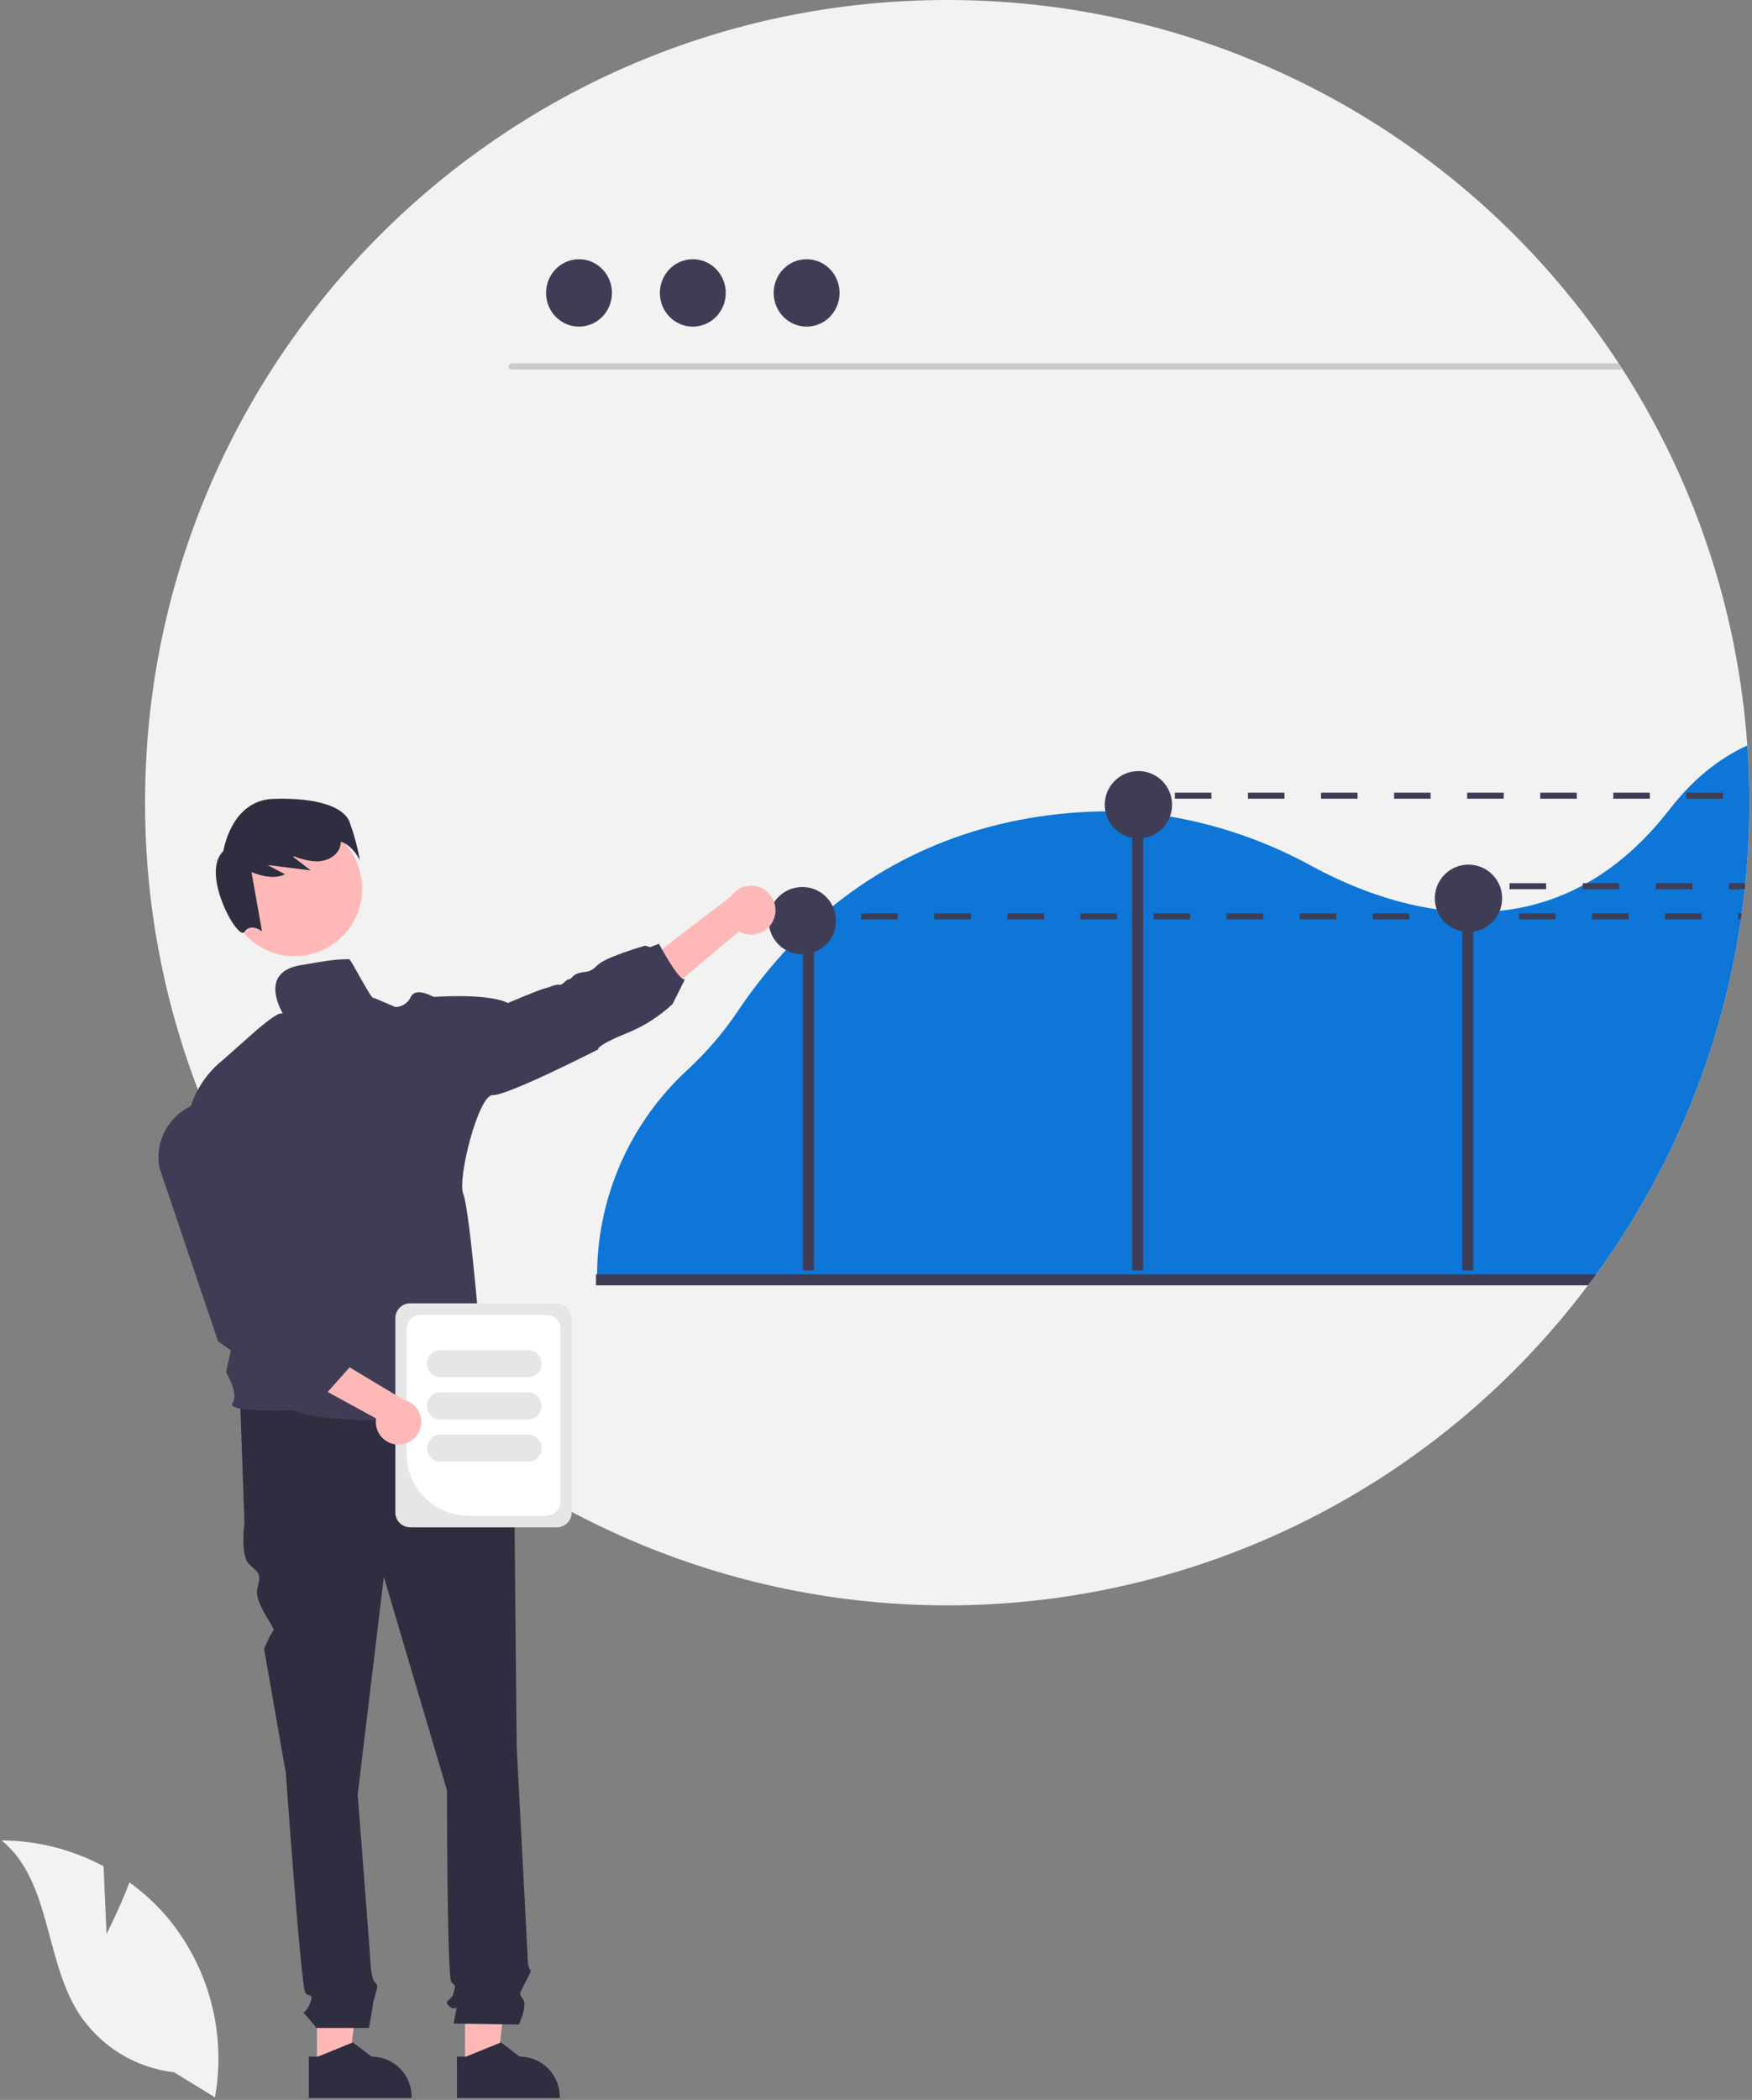<?xml version="1.0" encoding="UTF-8"?> <svg xmlns="http://www.w3.org/2000/svg" xmlns:xlink="http://www.w3.org/1999/xlink" width="581px" height="696px" viewBox="0 0 581 696" version="1.1"><rect x="0" y="0" width="581" height="696" fill="#808080" stroke="none"/><title>Naceneni</title><g id="Page-1" stroke="none" stroke-width="1" fill="none" fill-rule="evenodd"><g id="Naceneni" transform="translate(0.538, 0)" fill-rule="nonzero"><path d="M579.569,266 C579.569,267.98 579.545,269.957 579.499,271.93 C579.479,273.22 579.439,274.51 579.389,275.8 C579.379,276.17 579.369,276.53 579.349,276.9 C579.319,277.61 579.289,278.31 579.259,279 C579.039,283.61 578.699,288.187 578.239,292.73 C578.219,292.95 578.199,293.17 578.179,293.38 C578.129,293.83 578.089,294.28 578.029,294.73 C577.889,296.08 577.739,297.43 577.569,298.76 C577.459,299.66 577.349,300.55 577.229,301.45 C577.169,301.88 577.109,302.31 577.059,302.73 C576.989,303.2 576.929,303.66 576.859,304.12 C576.829,304.32 576.799,304.52 576.769,304.73 C576.669,305.41 576.569,306.1 576.459,306.78 C576.329,307.67 576.189,308.55 576.039,309.44 C575.899,310.32 575.749,311.2 575.589,312.08 C575.439,312.96 575.279,313.84 575.119,314.72 C574.959,315.61 574.789,316.49 574.619,317.37 C573.759,321.73 572.799,326.053 571.739,330.34 C571.319,332.01 570.889,333.677 570.449,335.34 C569.719,338.04 568.949,340.727 568.139,343.4 C567.909,344.14 567.679,344.88 567.449,345.61 C567.189,346.45 566.919,347.29 566.649,348.12 C566.379,348.96 566.109,349.79 565.829,350.62 C565.549,351.45 565.269,352.28 564.979,353.11 C564.699,353.93 564.409,354.76 564.109,355.58 C563.819,356.41 563.519,357.23 563.219,358.05 C562.909,358.87 562.609,359.69 562.299,360.5 C561.679,362.14 561.042,363.763 560.389,365.37 C560.069,366.18 559.739,366.99 559.399,367.79 C558.069,371.01 556.675,374.193 555.219,377.34 C554.899,378.04 554.579,378.74 554.249,379.43 C554.029,379.89 553.819,380.34 553.599,380.8 C553.229,381.56 552.869,382.31 552.499,383.06 C552.129,383.82 551.749,384.59 551.359,385.36 C550.589,386.88 549.806,388.397 549.009,389.91 C548.219,391.42 547.409,392.93 546.579,394.42 C545.749,395.91 544.909,397.4 544.059,398.87 C543.629,399.61 543.199,400.35 542.769,401.08 C541.039,404.01 539.252,406.907 537.409,409.77 C535.579,412.62 533.689,415.437 531.739,418.22 C530.769,419.61 529.779,421 528.779,422.37 C528.379,422.92 527.979,423.46 527.579,424 C527.089,424.68 526.579,425.35 526.069,426.02 C482.271,484.275 416.473,521.991 344.07,530.344 C271.667,538.696 199.011,516.953 143.099,470.2 C140.179,467.76 137.312,465.26 134.499,462.7 C116.446,446.26 100.73,427.425 87.789,406.72 C86.179,404.13 84.599,401.51 83.079,398.87 C59.745,358.481 47.495,312.645 47.568,266 C47.568,119.09 166.659,0 313.569,0 C403.377,-0.054 487.138,45.249 536.249,120.44 C536.689,121.11 537.129,121.79 537.569,122.47 C561.603,159.875 575.818,202.736 578.899,247.09 C579.349,253.33 579.569,259.633 579.569,266 Z" id="Path" fill="#F2F2F2"></path><path d="M537.569,122.47 L169.119,122.47 C168.568,122.457 168.128,122.006 168.128,121.455 C168.128,120.904 168.568,120.453 169.119,120.44 L536.249,120.44 C536.689,121.11 537.129,121.79 537.569,122.47 Z" id="Path" fill="#CACACA"></path><ellipse id="Oval" fill="#3F3D56" cx="191.473" cy="97.09" rx="10.925" ry="11.169"></ellipse><ellipse id="Oval" fill="#3F3D56" cx="229.215" cy="97.09" rx="10.925" ry="11.169"></ellipse><ellipse id="Oval" fill="#3F3D56" cx="266.957" cy="97.09" rx="10.925" ry="11.169"></ellipse><path d="M578.899,247.09 C569.289,251.46 560.679,258.52 553.159,268.23 C544.469,279.46 535.159,287.37 525.649,292.73 C525.199,292.98 524.759,293.22 524.309,293.46 C515.783,298.054 506.435,300.919 496.799,301.89 C493.888,302.183 490.964,302.324 488.039,302.31 C486.819,302.3 485.599,302.27 484.389,302.21 C481.519,302.07 478.679,301.79 475.889,301.39 C459.869,299.11 445.379,292.95 434.649,287.16 C419.947,279.052 403.989,273.467 387.439,270.64 C384.479,270.15 381.526,269.767 378.579,269.49 C377.359,269.37 376.149,269.28 374.939,269.2 C371.969,269 369.002,268.907 366.039,268.92 C364.519,268.93 363.009,268.96 361.489,269.02 C335.949,270.02 302.639,277.3 272.769,302.73 C272.369,303.07 271.979,303.41 271.579,303.75 C271.209,304.07 270.839,304.4 270.469,304.73 C265.741,308.933 261.285,313.432 257.129,318.2 C252.364,323.661 247.955,329.423 243.929,335.45 C239.148,342.506 233.564,348.983 227.289,354.75 C208.529,372.062 197.741,396.345 197.469,421.87 L197.469,422.37 C197.459,422.91 197.459,423.46 197.459,424 L527.589,424 C527.989,423.46 528.389,422.92 528.779,422.37 C529.779,421 530.769,419.61 531.739,418.22 C533.689,415.44 535.579,412.623 537.409,409.77 C539.259,406.91 541.046,404.013 542.769,401.08 C543.199,400.35 543.629,399.61 544.059,398.87 C544.909,397.4 545.749,395.91 546.579,394.42 C547.409,392.93 548.219,391.42 549.009,389.91 C549.809,388.4 550.592,386.883 551.359,385.36 C551.749,384.59 552.129,383.82 552.499,383.06 C552.869,382.31 553.229,381.56 553.599,380.8 C553.819,380.34 554.029,379.89 554.249,379.43 C554.579,378.74 554.899,378.04 555.219,377.34 C556.679,374.19 558.072,371.007 559.399,367.79 C559.739,366.99 560.069,366.18 560.389,365.37 C561.039,363.76 561.675,362.137 562.299,360.5 C562.609,359.69 562.909,358.87 563.219,358.05 C563.519,357.23 563.819,356.41 564.109,355.58 C564.409,354.76 564.699,353.93 564.979,353.11 C565.269,352.28 565.549,351.45 565.829,350.62 C566.109,349.79 566.379,348.96 566.649,348.12 C566.919,347.29 567.189,346.45 567.449,345.61 C567.679,344.88 567.909,344.14 568.139,343.4 C568.949,340.73 569.719,338.043 570.449,335.34 C570.889,333.68 571.319,332.013 571.739,330.34 C572.799,326.06 573.759,321.737 574.619,317.37 C574.789,316.49 574.959,315.61 575.119,314.72 C575.279,313.84 575.439,312.96 575.589,312.08 C575.749,311.2 575.899,310.32 576.039,309.44 C576.189,308.55 576.329,307.67 576.459,306.78 C576.569,306.1 576.669,305.41 576.769,304.73 C576.799,304.52 576.829,304.32 576.859,304.12 C576.929,303.65 576.989,303.19 577.049,302.73 C577.109,302.3 577.169,301.87 577.229,301.45 C577.349,300.55 577.459,299.66 577.569,298.76 C577.739,297.43 577.889,296.08 578.029,294.73 L578.039,294.73 C578.079,294.28 578.129,293.83 578.179,293.38 C578.199,293.17 578.219,292.95 578.239,292.73 C578.699,288.19 579.039,283.614 579.259,279 C579.289,278.31 579.319,277.61 579.349,276.9 C579.369,276.53 579.379,276.17 579.389,275.8 C579.439,274.51 579.479,273.22 579.499,271.93 C579.549,269.96 579.569,267.984 579.569,266 C579.569,259.64 579.346,253.337 578.899,247.09 Z" id="Path" fill="#0D76D6"></path><rect id="Rectangle" fill="#3F3D56" x="265.707" y="314.155" width="3.648" height="106.939"></rect><rect id="Rectangle" fill="#3F3D56" x="374.935" y="264.211" width="3.648" height="156.883"></rect><rect id="Rectangle" fill="#3F3D56" x="484.389" y="297.047" width="3.648" height="124.047"></rect><circle id="Oval" fill="#3F3D56" cx="376.984" cy="266.726" r="11.161"></circle><circle id="Oval" fill="#3F3D56" cx="486.438" cy="297.738" r="11.161"></circle><circle id="Oval" fill="#3F3D56" cx="265.531" cy="305.156" r="11.161"></circle><path d="M528.779,422.37 C528.379,422.92 527.979,423.46 527.579,424 C527.089,424.68 526.579,425.35 526.069,426.02 L197.099,426.02 L197.099,422.37 L528.779,422.37 Z" id="Path" fill="#3F3D56"></path><polygon id="Path" fill="#FFB8B8" points="104.577 685.125 115.148 685.125 120.177 644.349 104.575 644.35"></polygon><path d="M132.079,685.56 C130.852,684.321 129.39,683.338 127.779,682.67 C126.167,682.01 124.441,681.67 122.699,681.67 L116.469,676.95 L116.139,677.08 L104.859,681.67 L101.879,681.67 L101.879,695.37 L135.969,695.37 L135.969,694.94 C135.979,691.419 134.578,688.04 132.079,685.56 L132.079,685.56 Z" id="Path" fill="#2F2E41"></path><polygon id="Path" fill="#FFB8B8" points="153.69 685.125 164.261 685.125 169.29 644.349 153.688 644.35"></polygon><path d="M181.199,685.56 C179.97,684.319 178.504,683.336 176.889,682.67 C175.277,682.008 173.551,681.668 171.809,681.67 L165.589,676.95 L165.249,677.09 L153.969,681.67 L150.989,681.67 L150.999,695.37 L185.079,695.37 L185.079,694.94 C185.088,691.421 183.691,688.044 181.199,685.56 L181.199,685.56 Z" id="Path" fill="#2F2E41"></path><path d="M162.14,461.982 L79.081,464.148 L80.526,504.594 C80.526,504.594 79.081,515.428 81.97,518.317 C84.859,521.206 86.304,521.206 84.859,526.262 C83.415,531.317 91.047,539.575 90.12,540.502 C89.193,541.429 87.026,546.485 87.026,546.485 L94.249,587.653 C94.249,587.653 99.304,659.155 100.749,660.6 C102.193,662.044 103.638,660.6 102.193,664.211 C100.749,667.822 99.304,666.378 100.749,667.822 C102.029,669.202 103.234,670.649 104.36,672.156 L121.822,672.156 C121.822,672.156 123.139,664.933 123.139,664.211 C123.139,663.489 124.583,659.155 124.583,658.433 C124.583,657.711 123.306,656.434 123.306,656.434 C122.865,654.966 122.567,653.459 122.416,651.933 C122.416,650.488 118.083,594.875 118.083,594.875 L126.75,522.65 L147.695,593.431 C147.695,593.431 147.695,655.544 149.14,656.989 C150.584,658.433 150.584,657.711 149.862,660.6 C149.14,663.489 146.251,662.767 148.417,664.933 C150.584,667.1 151.306,663.489 150.584,667.1 L149.862,670.711 L171.529,671.021 C171.529,671.021 174.418,664.933 172.974,662.767 C171.529,660.6 171.616,661.191 173.378,657.646 C175.141,654.1 175.863,653.377 175.141,652.655 C174.418,651.933 174.418,648.091 174.418,648.091 L170.807,578.986 C170.807,578.986 170.085,506.039 170.085,503.872 C170.03,502.757 170.236,501.645 170.685,500.623 L170.685,497.682 L167.918,487.26 L162.14,461.982 Z" id="Path" fill="#2F2E41"></path><path d="M256.137,304.457 C255.329,306.703 253.568,308.476 251.327,309.298 C249.086,310.121 246.596,309.909 244.527,308.719 L208.473,338.924 L206.514,324.159 L241.778,297.165 C244.057,293.746 248.533,292.573 252.196,294.433 C255.86,296.294 257.553,300.6 256.137,304.457 L256.137,304.457 Z" id="Path" fill="#FFB8B8"></path><circle id="Oval" fill="#FFB8B8" cx="97.159" cy="294.534" r="22.39"></circle><path d="M115.31,272.251 C113.225,267.283 104.292,264.333 90.157,264.777 C76.022,265.222 73.546,282.078 73.546,282.078 C65.76,289.335 78.33,311.992 80.511,308.869 C82.692,305.745 86.353,308.698 86.353,308.698 L82.864,289.071 C86.549,290.488 90.512,291.44 93.978,289.789 L88.235,286.718 L102.513,288.495 L96.625,283.965 C96.768,283.918 96.91,283.869 97.053,283.821 C99.415,284.839 101.944,285.413 104.513,285.514 C107.515,285.492 110.706,284.085 111.964,281.359 C112.298,280.611 112.479,279.803 112.496,278.983 C116.636,280.327 118.809,285.176 118.809,285.176 C118.023,280.774 116.852,276.449 115.31,272.251 Z" id="Path" fill="#2F2E41"></path><path d="M115.081,317.925 C110.081,317.925 106.861,318.615 99.081,319.925 C84.721,322.345 93.321,335.989 93.321,335.989 C93.321,335.989 93.971,335.659 92.211,335.989 C90.451,336.319 84.451,341.509 84.451,341.509 L73.721,351.039 C57.551,363.729 61.171,383.529 61.171,383.529 L84.751,407.259 L74.421,454.869 C74.421,454.869 78.811,461.939 76.541,465.109 C74.271,468.279 96.541,467.369 96.541,467.369 C111.911,474.219 166.061,468.429 166.061,468.429 C165.311,466.469 158.061,451.279 158.061,451.279 C161.211,445.839 158.211,437.979 158.211,437.979 C158.211,437.979 155.081,400.799 153.081,395.659 C151.081,390.519 158.201,362.669 162.881,362.969 C167.561,363.269 197.791,347.849 197.791,347.849 C197.791,347.849 197.031,346.639 207.011,342.559 C212.743,340.307 217.998,336.992 222.501,332.789 L226.601,324.599 C224.631,325.359 217.981,312.819 217.981,312.819 L215.081,313.925 L213.401,313.439 C213.401,313.439 200.291,317.169 197.611,319.889 C194.931,322.609 194.031,321.849 191.611,322.459 C189.191,323.069 188.891,324.769 188.131,324.579 C187.371,324.389 186.021,326.689 184.961,326.389 C183.901,326.089 181.631,327.299 180.121,327.599 C178.611,327.899 167.881,332.439 167.881,332.439 C161.241,329.079 143.241,330.439 143.241,330.439 C143.241,330.439 137.351,326.969 135.681,330.439 C134.763,332.452 132.762,333.751 130.551,333.769 L123.371,330.699 C122.953,332.222 115.122,316.346 115.081,317.925 Z" id="Path" fill="#3F3D56"></path><path d="M34.793,640.99 L33.796,618.556 C23.395,612.996 11.794,610.06 4.54747351e-13,610.001 C16.231,623.271 14.203,648.852 25.208,666.698 C32.246,677.919 44.007,685.33 57.167,686.838 L70.75,695.154 C74.522,674.126 68.897,652.501 55.357,635.975 C51.558,631.432 47.203,627.385 42.393,623.929 C39.139,632.507 34.793,640.99 34.793,640.99 Z" id="Path" fill="#F2F2F2"></path><rect id="Rectangle" fill="#3F3D56" x="266.957" y="302.73" width="6" height="2"></rect><path d="M285.069,302.73 L285.069,304.73 L297.189,304.73 L297.189,302.73 L285.069,302.73 Z M309.309,302.73 L309.309,304.73 L321.419,304.73 L321.419,302.73 L309.309,302.73 Z M333.539,302.73 L333.539,304.73 L345.659,304.73 L345.659,302.73 L333.539,302.73 Z M357.769,302.73 L357.769,304.73 L369.889,304.73 L369.889,302.73 L357.769,302.73 Z M382.009,302.73 L382.009,304.73 L394.119,304.73 L394.119,302.73 L382.009,302.73 Z M406.239,302.73 L406.239,304.73 L418.359,304.73 L418.359,302.73 L406.239,302.73 Z M430.469,302.73 L430.469,304.73 L442.589,304.73 L442.589,302.73 L430.469,302.73 Z M454.709,302.73 L454.709,304.73 L466.819,304.73 L466.819,302.73 L454.709,302.73 Z M478.939,302.73 L478.939,304.73 L491.059,304.73 L491.059,302.73 L478.939,302.73 Z M503.169,302.73 L503.169,304.73 L515.289,304.73 L515.289,302.73 L503.169,302.73 Z M527.399,302.73 L527.399,304.73 L539.519,304.73 L539.519,302.73 L527.399,302.73 Z M551.639,302.73 L551.639,304.73 L563.749,304.73 L563.749,302.73 L551.639,302.73 Z M575.869,302.73 L575.869,304.73 L576.769,304.73 C576.799,304.52 576.829,304.32 576.859,304.12 C576.929,303.66 576.989,303.2 577.059,302.73 L575.869,302.73 Z" id="Shape" fill="#3F3D56"></path><rect id="Rectangle" fill="#3F3D56" x="370.957" y="262.73" width="6" height="2"></rect><path d="M389.069,262.73 L389.069,264.73 L401.189,264.73 L401.189,262.73 L389.069,262.73 Z M413.309,262.73 L413.309,264.73 L425.419,264.73 L425.419,262.73 L413.309,262.73 Z M437.539,262.73 L437.539,264.73 L449.659,264.73 L449.659,262.73 L437.539,262.73 Z M461.769,262.73 L461.769,264.73 L473.889,264.73 L473.889,262.73 L461.769,262.73 Z M486.009,262.73 L486.009,264.73 L498.119,264.73 L498.119,262.73 L486.009,262.73 Z M510.239,262.73 L510.239,264.73 L522.359,264.73 L522.359,262.73 L510.239,262.73 Z M534.469,262.73 L534.469,264.73 L546.589,264.73 L546.589,262.73 L534.469,262.73 Z M558.709,262.73 L558.709,264.73 L570.819,264.73 L570.819,262.73 L558.709,262.73 Z" id="Shape" fill="#3F3D56"></path><rect id="Rectangle" fill="#3F3D56" x="481.957" y="292.73" width="6" height="2"></rect><path d="M500.069,292.73 L500.069,294.73 L512.189,294.73 L512.189,292.73 L500.069,292.73 Z M524.309,292.73 L524.309,294.73 L536.419,294.73 L536.419,292.73 L524.309,292.73 Z M548.539,292.73 L548.539,294.73 L560.659,294.73 L560.659,292.73 L548.539,292.73 Z M572.769,292.73 L572.769,294.73 L578.039,294.73 C578.079,294.28 578.129,293.83 578.179,293.38 C578.199,293.17 578.219,292.95 578.239,292.73 L572.769,292.73 Z" id="Shape" fill="#3F3D56"></path><path d="M130.569,501.309 L130.569,436.9 C130.572,434.185 132.772,431.986 135.486,431.982 L184.129,431.982 C186.844,431.986 189.043,434.185 189.046,436.9 L189.046,501.309 C189.043,504.023 186.844,506.223 184.129,506.226 L135.486,506.226 C132.772,506.223 130.572,504.023 130.569,501.309 Z" id="Path" fill="#E6E6E6"></path><path d="M134.3,481.855 L134.3,440.446 C134.303,437.904 136.363,435.844 138.905,435.841 L180.71,435.841 C183.252,435.844 185.312,437.904 185.315,440.446 L185.315,497.762 C185.312,500.304 183.252,502.364 180.71,502.367 L154.813,502.367 C143.489,502.354 134.313,493.178 134.3,481.855 Z" id="Path" fill="#FFFFFF"></path><path d="M141.069,452 C141.072,449.516 143.085,447.503 145.569,447.5 L174.569,447.5 C177.054,447.5 179.069,449.515 179.069,452 C179.069,454.485 177.054,456.5 174.569,456.5 L145.569,456.5 C143.085,456.497 141.072,454.484 141.069,452 L141.069,452 Z" id="Path" fill="#E6E6E6"></path><path d="M141.069,466 C141.072,463.516 143.085,461.503 145.569,461.5 L174.569,461.5 C177.054,461.5 179.069,463.515 179.069,466 C179.069,468.485 177.054,470.5 174.569,470.5 L145.569,470.5 C143.085,470.497 141.072,468.484 141.069,466 L141.069,466 Z" id="Path" fill="#E6E6E6"></path><path d="M141.069,480 C141.072,477.516 143.085,475.503 145.569,475.5 L174.569,475.5 C177.054,475.5 179.069,477.515 179.069,480 C179.069,482.485 177.054,484.5 174.569,484.5 L145.569,484.5 C143.085,484.497 141.072,482.484 141.069,480 L141.069,480 Z" id="Path" fill="#E6E6E6"></path><path d="M131.718,478.809 C129.504,478.85 127.385,477.908 125.932,476.237 C124.479,474.566 123.841,472.337 124.19,470.15 L82.66,447.41 L94.814,440.836 L133.3,463.951 C137.017,464.798 139.512,468.292 139.108,472.083 C138.705,475.873 135.53,478.763 131.718,478.809 L131.718,478.809 Z" id="Path" fill="#FFB8B8"></path><path d="M107.569,462 L92.842,459.384 L87.569,455 L84.022,453.194 L71.8,444.615 L71.763,444.507 L52.342,387.097 C50.49,377.309 56.593,367.776 66.256,365.36 L66.256,365.36 C71.463,364.065 76.975,365.058 81.402,368.088 C85.829,371.119 88.749,375.898 89.425,381.22 L95.675,430.423 L106.036,441.122 L110.569,442 L111.612,446.881 L115.569,453 L107.569,462 Z" id="Path" fill="#3F3D56"></path></g></g></svg> 